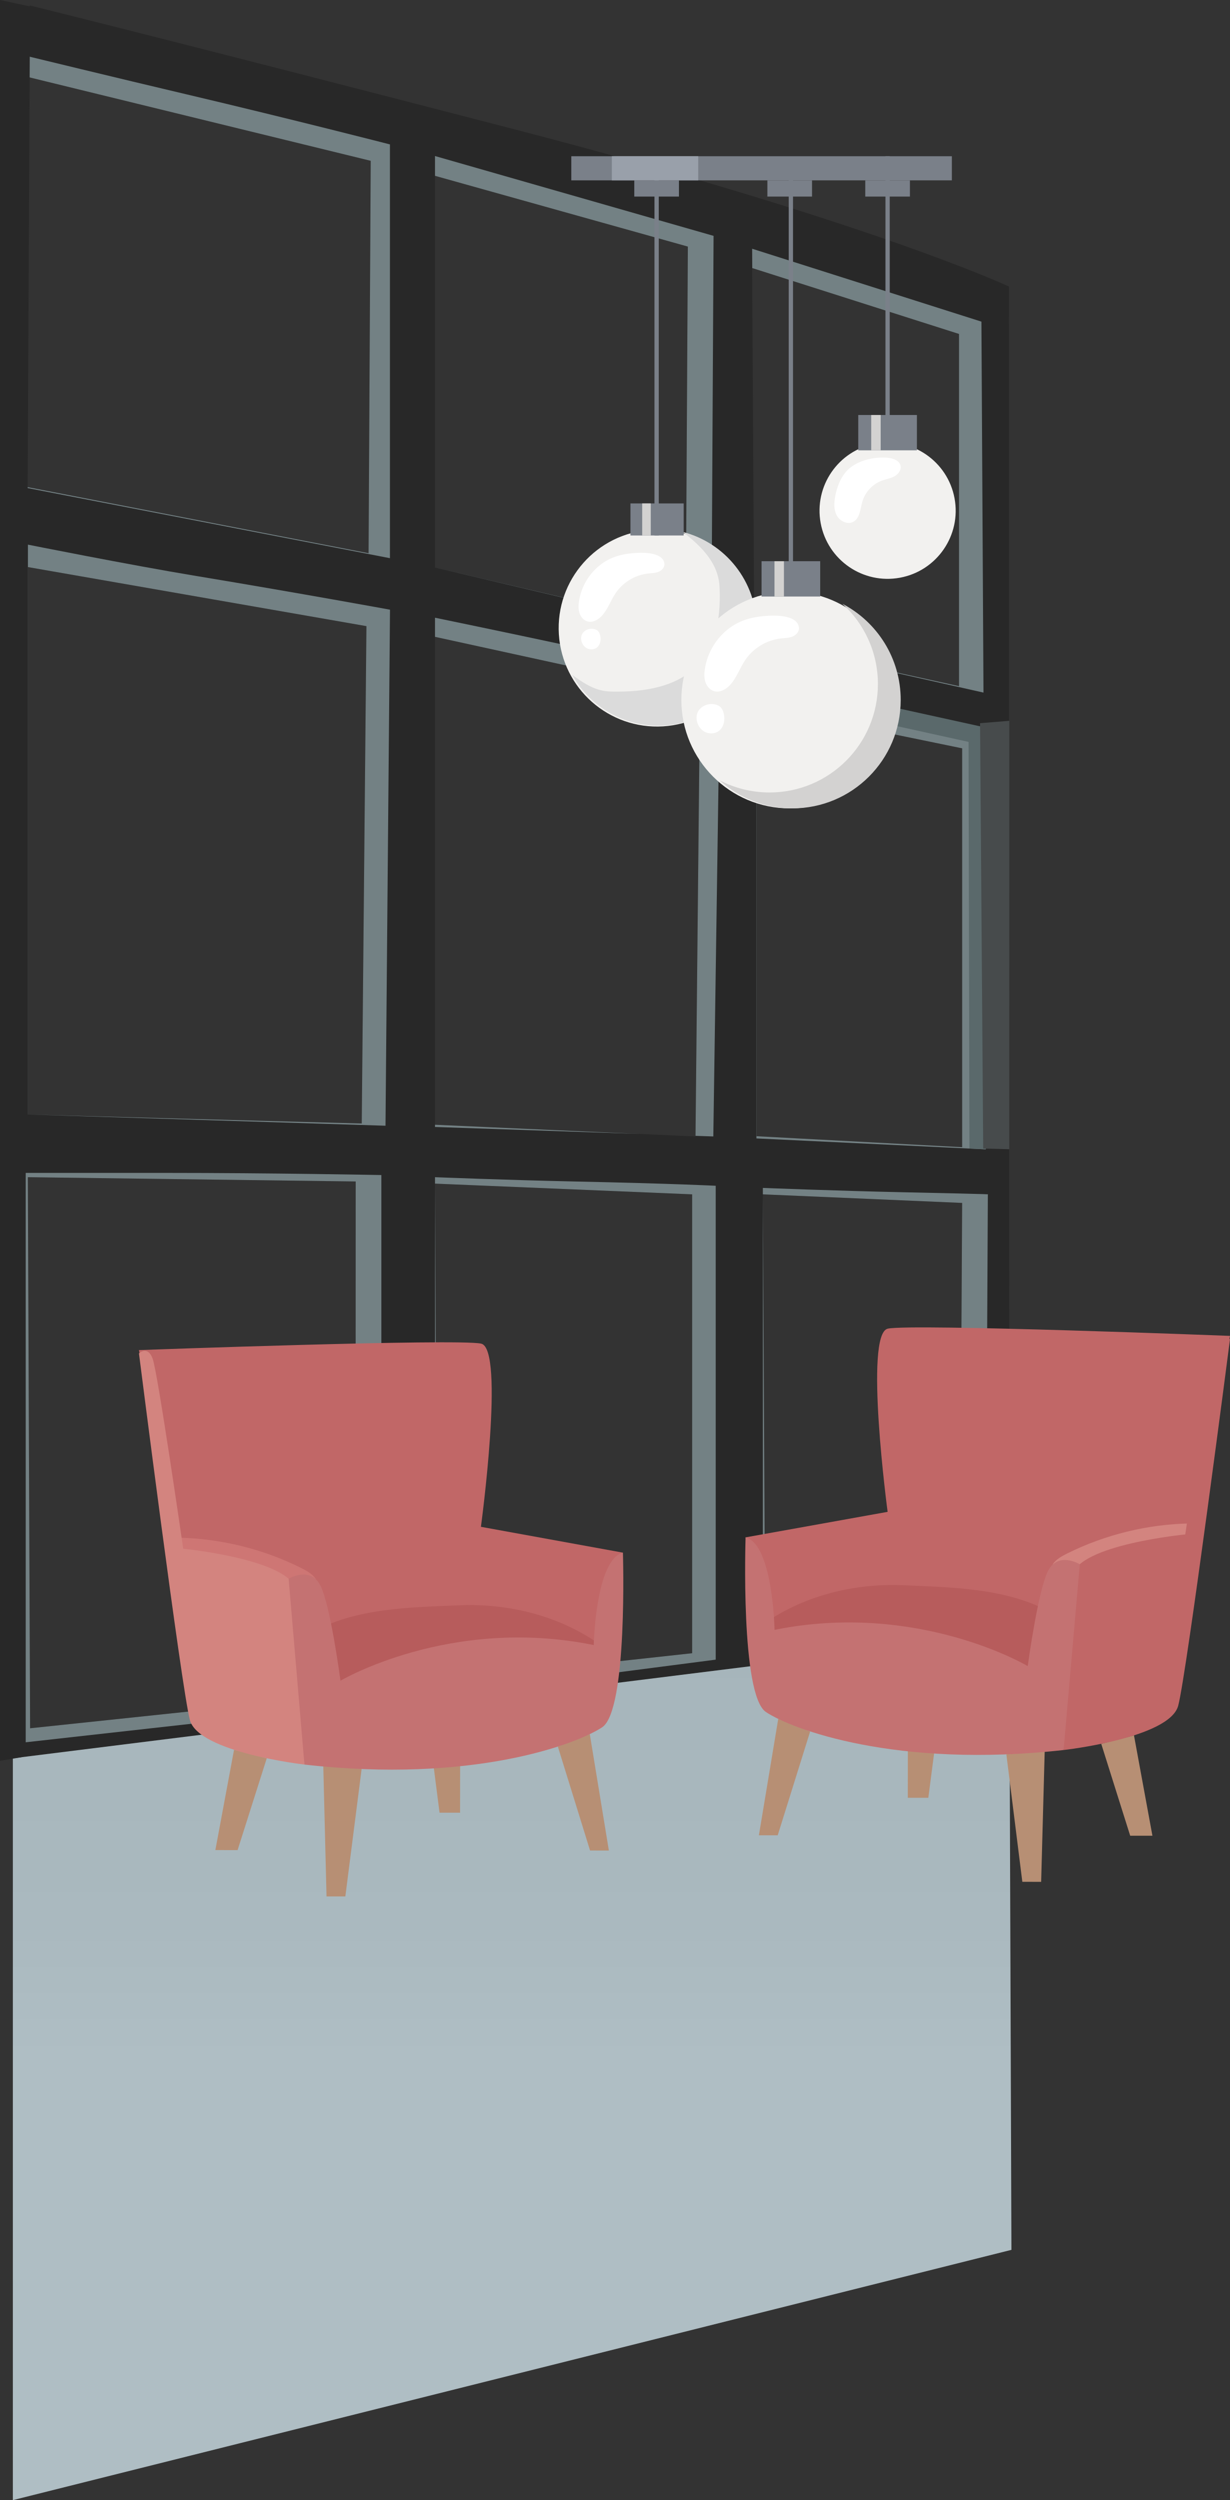 <?xml version="1.0" encoding="UTF-8"?><svg id="Ebene_2" xmlns="http://www.w3.org/2000/svg" xmlns:xlink="http://www.w3.org/1999/xlink" viewBox="0 0 574 1165.97"><rect x="0" y="0" width="574" height="1165.97" fill="#333333" stroke="none"/><defs><style>.cls-1{fill:#f2f1ef;}.cls-2{fill:#fff;}.cls-3{fill:#738184;}.cls-4{fill:#99a0aa;}.cls-5{fill:#b75c5c;}.cls-6{fill:#b78f74;}.cls-7{fill:#ce7674;}.cls-8{fill:#c16767;}.cls-9{fill:#c47272;}.cls-10{fill:#d3847f;}.cls-11{fill:#dbdbdb;}.cls-12{fill:#d3d2d1;}.cls-13{fill:#5a696b;}.cls-14{fill:#474b4c;}.cls-15{fill:#7a8089;}.cls-16{fill:#282828;}.cls-17{fill:url(#Unbenannter_Verlauf_81);}</style><linearGradient id="Unbenannter_Verlauf_81" x1="239" y1="1165.97" x2="239" y2="762" gradientUnits="userSpaceOnUse"><stop offset=".51" stop-color="#afbec4"/><stop offset=".66" stop-color="#aab9bf"/><stop offset=".99" stop-color="#a6b5bb"/></linearGradient></defs><g id="Raum"><g id="Fenster_rechts_Kopie"><path class="cls-16" d="M471,762l-.16-628.37s-64.53-30.3-233.19-73.96C69,16,13.85,2.54,13.85,2.54l-.3,33.5,159.45,38.96-1,183L12,227v-20.41L6,820l465-58Zm-305.06,28l-151.88,16-1.06-257,153,2-.06,239Zm2.87-266.05l-155.74-4.19v-255.3l157.94,27.54-2.19,231.95ZM203,82l118,33-1,177-117-27.32V82Zm120,689l-118.92,13-1.08-232,120,5v214Zm1.57-241l-121.57-5.46v-227.54l123.65,27-2.08,206Zm26.43-405l96.54,30.75v164.25l-95.54-21-1-174Zm96.93,627.94l-90.86,12.06-1.07-208,93,4-1.07,191.94Zm1.07-217.94l-95.93-5.11v-200.61l95.93,19.72v186Z"/><path class="cls-3" d="M76.94,547H12v265.54l165.97-18.54v-246s-51.54-1-101.02-1Zm88.99,243l-151.88,16-1.06-257,153,2-.06,239Z"/><path class="cls-3" d="M91.74,268.65c-32.24-5.36-78.71-14.65-78.71-14.65v265.77l166.87,5.23,2.1-240.66s-39.88-7.32-90.26-15.7Zm77.06,255.31l-155.74-4.19v-255.3l157.94,27.54-2.19,231.95Z"/><path class="cls-3" d="M87.13,44.02C55.83,36.65,12,26,12,26v9.66l161,39.34-1,183L12,227v.45l169.97,32.87V67.35s-45.36-11.66-94.84-23.33Z"/><polygon class="cls-3" points="203 72.77 203 82 321 115 320 292 203 264.68 332 295 333 110 203 72.77"/><polygon class="cls-3" points="352 299 458.96 323 458 150 351 116 351.05 125.02 447.54 155.75 447.54 320 352 299"/><g><polygon class="cls-3" points="203 524.54 203 525.58 298.41 528.83 203 524.54"/><path class="cls-3" d="M266.88,301.5c-31.87-6.83-63.88-13.42-63.88-13.42v8.92l123.65,27-2.08,205.72,8.31,.28,3.12-213.01s-20.95-5.16-69.12-15.49Z"/></g><path class="cls-3" d="M397.67,331.32c-31.62-6.74-44.67-9.16-44.67-9.16v208.76l107,5.09v-192.46s-14.54-2.04-62.33-12.22Zm51.33,203.68l-95.93-5.11v-200.61l95.93,19.72v186Z"/><path class="cls-3" d="M268,551c-31.14-.66-65-2-65-2v3l120,5v214l-118.92,13-1.08-232v239l131-17v-221s-19-1-66-2Z"/><path class="cls-3" d="M421,556.01c-31.14-.67-65-2.01-65-2.01v3l93,4-1.07,191.94-90.86,12.06-1.07-208v214l104-15.07,1-198.92s7,0-40-1Z"/><polygon class="cls-13" points="352.93 315.79 460 339.31 460 536 452.41 535.64 452 346 353.07 324.21 352.93 315.79"/><polygon class="cls-14" points="471 336.16 471 535.95 458.83 535.64 457.36 337.27 471 336.16"/><polygon class="cls-17" points="6 820 471 762 472 1049.25 6 1165.97 6 820"/><polygon class="cls-16" points="14 3 10 819.5 0 821.18 0 0 14 3"/></g></g><g id="Pause"><g id="Lampe"><g><circle class="cls-1" cx="306.63" cy="292.92" r="45.9" transform="translate(-17.61 19.62) rotate(-3.56)"/><rect class="cls-15" x="296" y="84.11" width="20.84" height="7.57"/><rect class="cls-15" x="358.11" y="84.11" width="20.84" height="7.57"/><rect class="cls-15" x="403.79" y="84.11" width="20.84" height="7.57"/><rect class="cls-15" x="305.42" y="78.49" width="2" height="171.24"/><rect class="cls-15" x="368.07" y="79.78" width="2" height="190.19"/><rect class="cls-15" x="413.21" y="72.86" width="2" height="171.24"/><path class="cls-11" d="M318.54,248.04c12.99,9.76,16.88,17.8,17.26,25.85,1.57,33.87-14.77,48.66-47.7,48.66-6.13,0-10.65,0-21.06-7.82,7.82,14.13,22.88,23.7,40.18,23.7,25.35,0,45.89-20.55,45.89-45.9,0-21.44-14.7-39.44-34.57-44.48Z"/><circle class="cls-1" cx="414.21" cy="238.19" r="31.77" transform="translate(-36.52 79.62) rotate(-10.52)"/><path class="cls-2" d="M280.68,263.03c-5.58,4.1-9.44,10.48-10.48,17.33-.28,1.85-.36,3.78,.22,5.55,.58,1.78,1.92,3.39,3.72,3.9,2.37,.67,4.89-.69,6.59-2.48,2.89-3.04,4.2-7.22,6.55-10.7,3.4-5.05,9.09-8.49,15.13-9.16,1.66-.19,3.37-.18,4.92-.81,1.55-.63,2.91-2.12,2.73-3.78-.56-5.05-8.81-5.21-12.5-5.05-6.14,.28-11.82,1.47-16.88,5.19Z"/><path class="cls-2" d="M271.19,297.67c0,1.76,.88,3.53,2.36,4.47,1.48,.94,3.55,.95,4.95-.11,1.63-1.24,2.06-3.59,1.61-5.59-.25-1.09-.79-2.21-1.79-2.7-3.06-1.5-7.15,.45-7.14,3.92Z"/><rect class="cls-15" x="294.21" y="234.78" width="24.84" height="14.95"/><rect class="cls-12" x="299.69" y="234.78" width="4" height="14.95"/><circle class="cls-1" cx="368.53" cy="326.44" r="50.56"/><path class="cls-12" d="M393.1,281.57c10.19,9.25,16.59,22.6,16.59,37.45,0,27.92-22.64,50.56-50.56,50.56-8.41,0-16.35-2.06-23.33-5.69,8.98,8.15,20.89,13.11,33.97,13.11,27.92,0,50.56-22.64,50.56-50.56,0-19.51-11.05-36.44-27.23-44.87Z"/><rect class="cls-15" x="266.61" y="72.86" width="177.59" height="11.25"/><path class="cls-2" d="M340.49,292.85c-6.15,4.52-10.4,11.54-11.55,19.09-.31,2.04-.4,4.16,.24,6.12,.64,1.96,2.12,3.73,4.1,4.29,2.62,.74,5.38-.76,7.26-2.73,3.18-3.35,4.63-7.95,7.21-11.78,3.75-5.56,10.01-9.35,16.67-10.09,1.83-.2,3.72-.2,5.42-.89,1.7-.69,3.21-2.33,3-4.16-.61-5.57-9.71-5.74-13.77-5.56-6.76,.31-13.03,1.62-18.59,5.72Z"/><path class="cls-2" d="M325.05,334.65c0,2.51,1.25,5.04,3.37,6.38,2.12,1.35,5.07,1.36,7.07-.16,2.32-1.77,2.94-5.12,2.3-7.97-.35-1.55-1.12-3.15-2.55-3.85-4.36-2.13-10.2,.65-10.18,5.6Z"/><rect class="cls-15" x="355.39" y="261.73" width="27.37" height="16.47"/><rect class="cls-12" x="361.43" y="261.73" width="4.41" height="16.47"/><rect class="cls-15" x="400.52" y="193.54" width="27.37" height="16.47"/><rect class="cls-12" x="406.57" y="193.54" width="4.41" height="16.47"/><path class="cls-2" d="M394.56,220.29c-2.59,3.16-4.03,7.13-4.79,11.15-.56,2.99-.73,6.24,.71,8.92,1.44,2.68,4.95,4.43,7.65,3.03,3.18-1.65,3.31-6.01,4.3-9.45,1.28-4.46,4.8-8.22,9.16-9.81,1.92-.7,4-1,5.79-1.98,1.8-.98,3.31-2.94,2.88-4.94-.51-2.41-3.36-3.45-5.81-3.7-6.73-.68-15.46,1.37-19.9,6.78Z"/><rect class="cls-4" x="285.52" y="72.86" width="40.32" height="11.25"/></g></g><g id="Sessel"><g id="Ebene_73_Kopie"><g><g><path class="cls-8" d="M290.69,724.1l-66.26-12.05s11.27-83.02,.1-85.43c-11.18-2.41-159.69,3.01-159.69,3.01l19.84,102.22,84.55,70.36,106.2-7.86,15.25-70.24Z"/><polygon class="cls-6" points="275.24 808.73 284.14 863.02 275.36 863.01 260.33 814.54 275.24 808.73"/><polygon class="cls-6" points="214.73 820.63 214.7 845.38 205.12 845.37 201.95 820.61 214.73 820.63"/><polygon class="cls-6" points="168.76 825.01 161.16 884.44 152.38 884.43 150.85 822.95 168.76 825.01"/><polygon class="cls-6" points="124.49 820 110.88 862.82 100.5 862.81 109.22 816.03 124.49 820"/><path class="cls-5" d="M280.74,767.52c-18.92-13.77-42.88-19.84-66.26-18.87-23.38,.97-48.8,1.25-69.14,12.81l2.29,30.68c14.46-4.18,30.95-6.74,45.9-8.47,29.34-3.4,60.48-3.6,87.21-16.16Z"/><path class="cls-7" d="M147.36,736.37c-1.62-2.38-4.25-3.83-6.82-5.12-17.71-8.84-37.4-13.7-57.19-14.13-.59,1.77-1.32,3.85-.58,5.56,17.87,9.31,37.7,14.83,57.81,16.09,2.4,.15,5.08-.71,6.78-2.41Z"/><path class="cls-10" d="M85.5,722.27s49.5,4.85,52.67,19.22c3.18,14.38,3.9,81.44,3.9,81.44,0,0-49.5-5.65-53.47-20.82-3.97-15.17-23.75-170.89-23.75-170.89,0,0,4-3.99,6.38,2.4,2.39,6.39,14.27,88.64,14.27,88.64Z"/><path class="cls-9" d="M134.7,736.28s9.87-5.96,14.66,2.83c4.78,8.79,9.53,44.72,9.53,44.72,0,0,51.14-30.28,118.19-16.63,0,0,.84-39.92,13.62-43.1,0,0,2.31,73.46-9.68,81.43-11.99,7.97-60.71,26.28-138.95,17.4l-7.37-86.66Z"/></g><g><path class="cls-8" d="M347.93,716.97l66.29-11.9s-11.08-83.05,.1-85.44c11.18-2.38,159.69,3.38,159.69,3.38l-20.08,102.18-84.72,70.17-106.19-8.11-15.09-70.28Z"/><polygon class="cls-6" points="363.18 801.63 354.15 855.91 362.93 855.92 378.08 807.48 363.18 801.63"/><polygon class="cls-6" points="423.67 813.67 423.64 838.42 433.22 838.43 436.44 813.69 423.67 813.67"/><polygon class="cls-6" points="469.63 818.16 477.09 877.61 485.87 877.62 487.54 816.14 469.63 818.16"/><polygon class="cls-6" points="513.91 813.25 527.42 856.11 537.8 856.12 529.19 809.32 513.91 813.25"/><path class="cls-5" d="M355.39,758.01c18.95-13.73,42.93-19.74,66.31-18.71,23.38,1.03,48.79,1.37,69.12,12.97l-2.36,30.68c-14.45-4.21-30.93-6.81-45.88-8.58-29.34-3.47-60.47-3.74-87.18-16.36Z"/><path class="cls-10" d="M491.23,729.57c1.62-2.38,4.26-3.82,6.83-5.1,17.73-8.8,37.43-13.62,57.23-13.99,.58,1.77,1.31,3.85,.57,5.56-17.89,9.27-37.74,14.74-57.85,15.96-2.4,.14-5.08-.72-6.77-2.42Z"/><path class="cls-8" d="M553.13,715.61s-49.51,4.73-52.72,19.1c-3.21,14.37-4.09,81.44-4.09,81.44,0,0,49.51-5.53,53.52-20.7,4.01-15.17,24.15-170.84,24.15-170.84,0,0-3.99-4-6.39,2.39-2.4,6.38-14.48,88.61-14.48,88.61Z"/><path class="cls-9" d="M503.9,729.51s-9.86-5.98-14.66,2.8c-4.8,8.78-9.63,44.7-9.63,44.7,0,0-51.07-30.4-118.15-16.91,0,0-.75-39.92-13.52-43.13,0,0-2.48,73.46,9.49,81.45,11.97,8,60.65,26.42,138.91,17.73l7.57-86.64Z"/></g></g></g></g></g></svg>